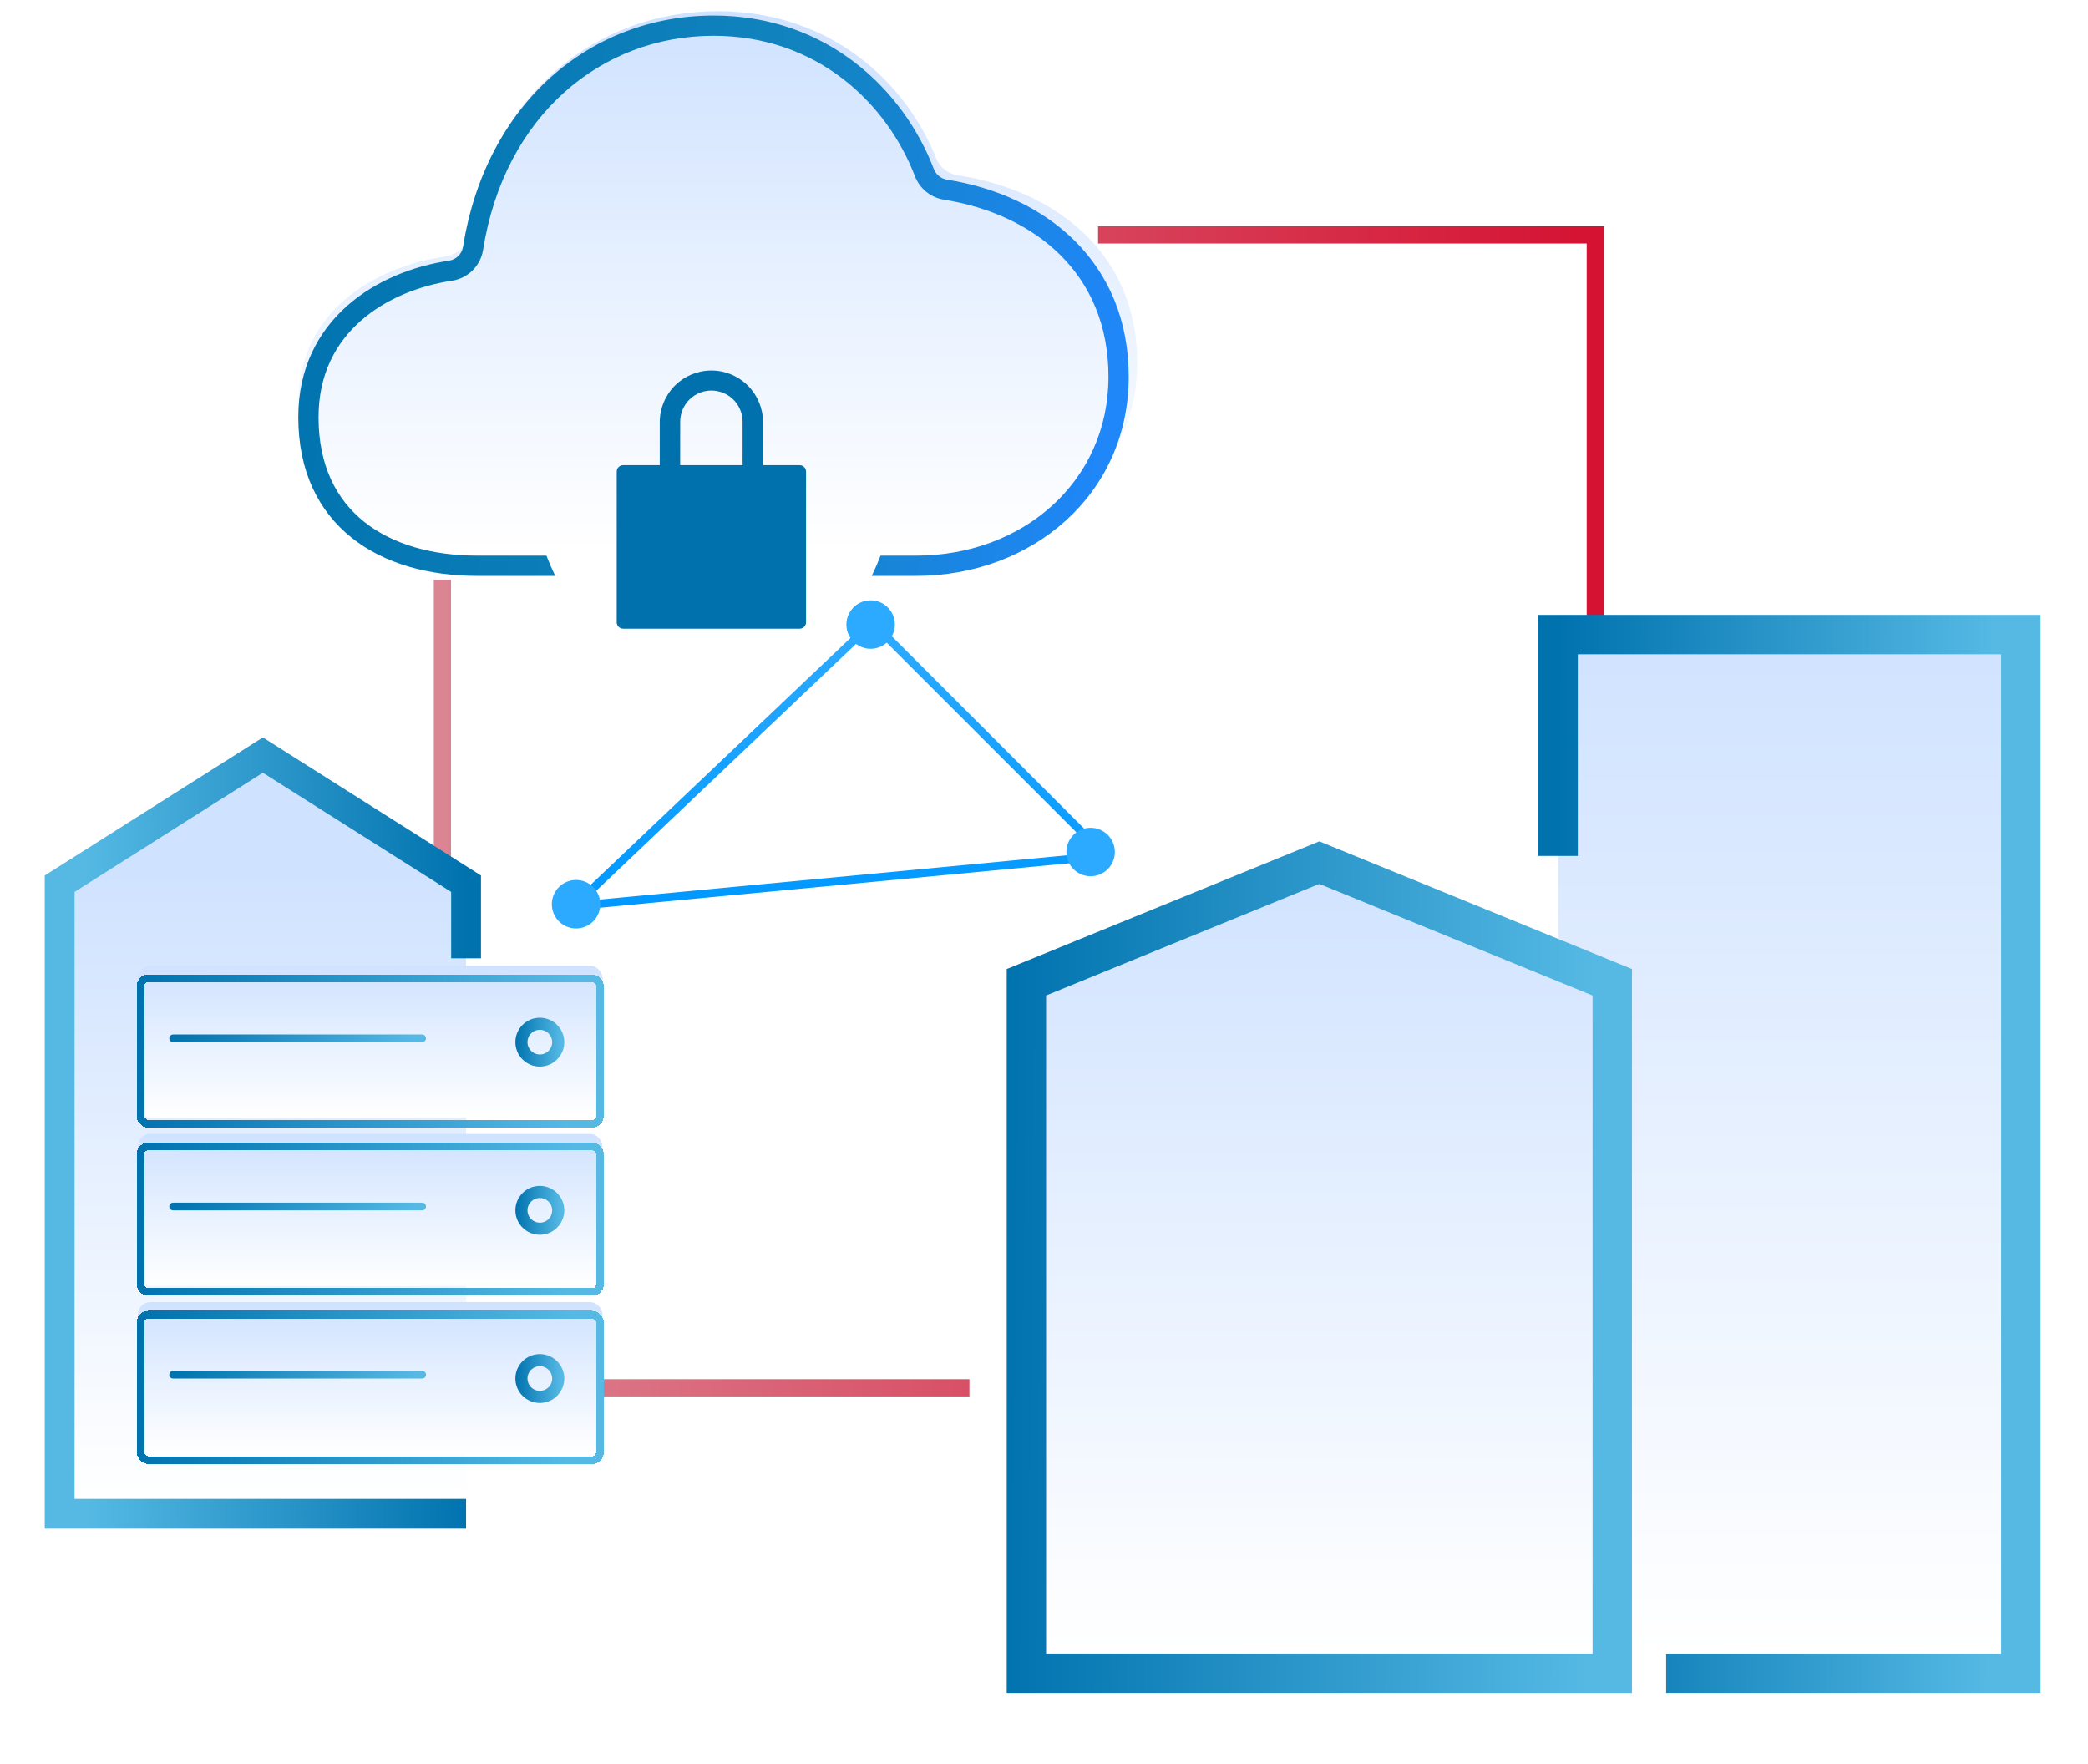 <?xml version="1.0" encoding="UTF-8"?>
<svg xmlns="http://www.w3.org/2000/svg" width="560" height="473" viewBox="0 0 560 473" fill="none">
  <path d="M118.656 155.5L118.656 372.202L260 372.202M294.5 63.002L427.855 63.002L427.855 180" stroke="url(#paint0_linear_1044_6662)" stroke-width="4.615"></path>
  <path d="M16 233L70.5 203L125 233V402H16V233Z" fill="url(#paint1_linear_1044_6662)"></path>
  <g filter="url(#filter0_d_1044_6662)">
    <path d="M125 253V233L70.5 198.5L16 233V402H125" stroke="url(#paint2_linear_1044_6662)" stroke-width="8"></path>
  </g>
  <rect x="37" y="259" width="124.587" height="40.778" rx="3.279" fill="url(#paint3_linear_1044_6662)"></rect>
  <line x1="46.429" y1="278.464" x2="113.226" y2="278.464" stroke="url(#paint4_linear_1044_6662)" stroke-width="2.054" stroke-linecap="round"></line>
  <circle cx="144.784" cy="279.491" r="4.932" stroke="url(#paint5_linear_1044_6662)" stroke-width="3.25"></circle>
  <g filter="url(#filter1_d_1044_6662)">
    <rect x="37.684" y="259.684" width="123.218" height="39.019" rx="2.054" stroke="url(#paint6_linear_1044_6662)" stroke-width="2.054" shape-rendering="crispEdges"></rect>
  </g>
  <rect x="37" y="304.111" width="124.587" height="40.778" rx="3.279" fill="url(#paint7_linear_1044_6662)"></rect>
  <line x1="46.429" y1="323.575" x2="113.226" y2="323.574" stroke="url(#paint8_linear_1044_6662)" stroke-width="2.054" stroke-linecap="round"></line>
  <circle cx="144.784" cy="324.602" r="4.932" stroke="url(#paint9_linear_1044_6662)" stroke-width="3.25"></circle>
  <g filter="url(#filter2_d_1044_6662)">
    <rect x="37.684" y="304.795" width="123.218" height="39.019" rx="2.054" stroke="url(#paint10_linear_1044_6662)" stroke-width="2.054" shape-rendering="crispEdges"></rect>
  </g>
  <rect x="37" y="349.222" width="124.587" height="40.778" rx="3.279" fill="url(#paint11_linear_1044_6662)"></rect>
  <line x1="46.429" y1="368.686" x2="113.226" y2="368.686" stroke="url(#paint12_linear_1044_6662)" stroke-width="2.054" stroke-linecap="round"></line>
  <circle cx="144.784" cy="369.714" r="4.932" stroke="url(#paint13_linear_1044_6662)" stroke-width="3.25"></circle>
  <g filter="url(#filter3_d_1044_6662)">
    <rect x="37.684" y="349.907" width="123.218" height="39.019" rx="2.054" stroke="url(#paint14_linear_1044_6662)" stroke-width="2.054" shape-rendering="crispEdges"></rect>
  </g>
  <rect x="417.887" y="166.228" width="124.117" height="277.282" fill="url(#paint15_linear_1044_6662)"></rect>
  <path d="M274 258.523L354 226L434 258.523V443H274V258.523Z" fill="url(#paint16_linear_1044_6662)"></path>
  <g filter="url(#filter4_d_1044_6662)">
    <path fill-rule="evenodd" clip-rule="evenodd" d="M427.126 261.697L353.845 231.774L280.563 261.697V438.228H427.126V261.697ZM353.845 220.364L437.689 254.6V448.791H270V254.6L353.845 220.364Z" fill="url(#paint17_linear_1044_6662)"></path>
  </g>
  <g filter="url(#filter5_d_1044_6662)">
    <path d="M417.887 224.271V164.908H542.003V443.51H446.862" stroke="url(#paint18_linear_1044_6662)" stroke-width="10.563"></path>
  </g>
  <path d="M119.459 68.789C121.028 68.562 122.482 67.857 123.608 66.778C124.735 65.698 125.477 64.3 125.727 62.785C131.844 25.471 159.847 3 192.5 3C222.823 3 243.027 22.194 251.056 42.422C251.529 43.622 252.321 44.681 253.352 45.491C254.383 46.301 255.617 46.833 256.93 47.035C283.138 51.058 305 67.892 305 97.25C305 127.156 279.688 148 248.75 148H126.875C101.094 148 80 135.566 80 108.125C80 83.461 100.573 71.508 119.459 68.789Z" fill="url(#paint19_linear_1044_6662)"></path>
  <g filter="url(#filter6_d_1044_6662)">
    <path fill-rule="evenodd" clip-rule="evenodd" d="M129.558 63.408C135.275 27.331 161.278 5.972 191.359 5.972C219.289 5.972 237.93 24.223 245.371 43.609C245.998 45.253 247.047 46.703 248.413 47.813C249.78 48.924 251.415 49.654 253.154 49.93C265.367 51.87 276.411 56.874 284.37 64.768C292.287 72.62 297.287 83.458 297.287 97.414C297.287 125.55 274.31 145.398 245.681 145.398H236.162C235.428 147.275 234.639 149.085 233.803 150.83H245.681C276.806 150.83 302.719 129.031 302.719 97.414C302.719 82.04 297.162 69.805 288.195 60.911C279.271 52.06 267.103 46.645 254.006 44.565L254.006 44.565C253.211 44.439 252.463 44.105 251.838 43.597C251.213 43.089 250.733 42.426 250.447 41.673L250.444 41.666C242.375 20.639 221.995 0.54 191.359 0.54C158.374 0.54 130.291 24.078 124.193 62.556C124.043 63.499 123.596 64.37 122.918 65.042C122.239 65.714 121.364 66.153 120.42 66.295C110.912 67.711 100.859 71.543 93.131 78.373C85.334 85.264 80 95.136 80 108.278C80 122.731 85.409 133.505 94.322 140.601C103.146 147.627 115.126 150.83 127.984 150.83H148.91C148.075 149.085 147.285 147.275 146.551 145.398H127.984C115.945 145.398 105.29 142.39 97.705 136.351C90.209 130.383 85.432 121.239 85.432 108.278C85.432 96.78 90.032 88.362 96.729 82.443C103.494 76.464 112.493 72.967 121.223 71.667L121.225 71.667C123.311 71.354 125.243 70.385 126.741 68.9C128.24 67.416 129.226 65.493 129.557 63.41L129.558 63.408Z" fill="url(#paint20_linear_1044_6662)"></path>
  </g>
  <g clip-path="url(#clip0_1044_6662)">
    <path d="M214.452 124.755H204.642V113.214C204.642 109.541 203.183 106.018 200.586 103.421C197.989 100.824 194.466 99.364 190.793 99.364C187.12 99.364 183.597 100.824 181 103.421C178.403 106.018 176.944 109.541 176.944 113.214V124.755H167.134C166.674 124.755 166.234 124.937 165.909 125.262C165.585 125.587 165.402 126.027 165.402 126.486V166.88C165.402 167.339 165.585 167.78 165.909 168.104C166.234 168.429 166.674 168.611 167.134 168.611H214.452C214.911 168.611 215.352 168.429 215.676 168.104C216.001 167.78 216.183 167.339 216.183 166.88V126.486C216.183 126.027 216.001 125.587 215.676 125.262C215.352 124.937 214.911 124.755 214.452 124.755ZM199.16 124.755H182.426V113.106C182.426 110.886 183.307 108.758 184.876 107.189C186.445 105.62 188.574 104.738 190.793 104.738C193.012 104.738 195.14 105.62 196.71 107.189C198.279 108.758 199.16 110.886 199.16 113.106V124.755Z" fill="#0071AC"></path>
  </g>
  <path d="M233.293 167.671L232.541 166.88L233.293 167.671ZM234.689 167.689L233.917 168.461L234.689 167.689ZM294.385 229.7L294.488 230.787L294.385 229.7ZM156.098 241.006L155.347 240.215L156.098 241.006ZM156.882 242.727L156.779 241.64L156.882 242.727ZM156.85 241.798L234.045 168.463L232.541 166.88L155.347 240.215L156.85 241.798ZM233.917 168.461L294.226 228.77L295.77 227.226L235.461 166.917L233.917 168.461ZM156.984 243.814L294.488 230.787L294.282 228.614L156.779 241.64L156.984 243.814ZM234.045 168.463C234.009 168.497 233.952 168.496 233.917 168.461L235.461 166.917C234.659 166.115 233.364 166.099 232.541 166.88L234.045 168.463ZM294.226 228.77C294.221 228.765 294.208 228.746 294.202 228.72C294.198 228.698 294.201 228.683 294.204 228.674C294.208 228.665 294.215 228.651 294.232 228.637C294.253 228.62 294.275 228.614 294.282 228.614L294.488 230.787C296.25 230.62 297.021 228.477 295.77 227.226L294.226 228.77ZM155.347 240.215C153.906 241.584 155.006 244.001 156.984 243.814L156.779 241.64C156.776 241.64 156.783 241.64 156.798 241.643C156.811 241.646 156.825 241.652 156.837 241.659C156.86 241.673 156.868 241.688 156.871 241.693C156.873 241.699 156.879 241.715 156.874 241.741C156.872 241.755 156.867 241.769 156.861 241.782C156.854 241.795 156.848 241.8 156.85 241.798L155.347 240.215Z" fill="url(#paint21_linear_1044_6662)"></path>
  <circle cx="233.5" cy="167.5" r="6.5" fill="#2BAAFF"></circle>
  <circle cx="154.5" cy="242.5" r="6.5" fill="#2BAAFF"></circle>
  <circle cx="292.5" cy="228.5" r="6.5" fill="#2BAAFF"></circle>
  <defs>
    <filter id="filter0_d_1044_6662" x="8" y="193.766" width="125" height="220.234" filterUnits="userSpaceOnUse" color-interpolation-filters="sRGB">
      <feFlood flood-opacity="0" result="BackgroundImageFix"></feFlood>
      <feColorMatrix in="SourceAlpha" type="matrix" values="0 0 0 0 0 0 0 0 0 0 0 0 0 0 0 0 0 0 127 0" result="hardAlpha"></feColorMatrix>
      <feOffset dy="4"></feOffset>
      <feGaussianBlur stdDeviation="2"></feGaussianBlur>
      <feComposite in2="hardAlpha" operator="out"></feComposite>
      <feColorMatrix type="matrix" values="0 0 0 0 0 0 0 0 0 0 0 0 0 0 0 0 0 0 0.25 0"></feColorMatrix>
      <feBlend mode="normal" in2="BackgroundImageFix" result="effect1_dropShadow_1044_6662"></feBlend>
      <feBlend mode="normal" in="SourceGraphic" in2="effect1_dropShadow_1044_6662" result="shape"></feBlend>
    </filter>
    <filter id="filter1_d_1044_6662" x="33.978" y="258.657" width="130.629" height="46.429" filterUnits="userSpaceOnUse" color-interpolation-filters="sRGB">
      <feFlood flood-opacity="0" result="BackgroundImageFix"></feFlood>
      <feColorMatrix in="SourceAlpha" type="matrix" values="0 0 0 0 0 0 0 0 0 0 0 0 0 0 0 0 0 0 127 0" result="hardAlpha"></feColorMatrix>
      <feOffset dy="2.678"></feOffset>
      <feGaussianBlur stdDeviation="1.339"></feGaussianBlur>
      <feComposite in2="hardAlpha" operator="out"></feComposite>
      <feColorMatrix type="matrix" values="0 0 0 0 0 0 0 0 0 0 0 0 0 0 0 0 0 0 0.32 0"></feColorMatrix>
      <feBlend mode="normal" in2="BackgroundImageFix" result="effect1_dropShadow_1044_6662"></feBlend>
      <feBlend mode="normal" in="SourceGraphic" in2="effect1_dropShadow_1044_6662" result="shape"></feBlend>
    </filter>
    <filter id="filter2_d_1044_6662" x="33.978" y="303.769" width="130.629" height="46.429" filterUnits="userSpaceOnUse" color-interpolation-filters="sRGB">
      <feFlood flood-opacity="0" result="BackgroundImageFix"></feFlood>
      <feColorMatrix in="SourceAlpha" type="matrix" values="0 0 0 0 0 0 0 0 0 0 0 0 0 0 0 0 0 0 127 0" result="hardAlpha"></feColorMatrix>
      <feOffset dy="2.678"></feOffset>
      <feGaussianBlur stdDeviation="1.339"></feGaussianBlur>
      <feComposite in2="hardAlpha" operator="out"></feComposite>
      <feColorMatrix type="matrix" values="0 0 0 0 0 0 0 0 0 0 0 0 0 0 0 0 0 0 0.32 0"></feColorMatrix>
      <feBlend mode="normal" in2="BackgroundImageFix" result="effect1_dropShadow_1044_6662"></feBlend>
      <feBlend mode="normal" in="SourceGraphic" in2="effect1_dropShadow_1044_6662" result="shape"></feBlend>
    </filter>
    <filter id="filter3_d_1044_6662" x="33.978" y="348.88" width="130.629" height="46.429" filterUnits="userSpaceOnUse" color-interpolation-filters="sRGB">
      <feFlood flood-opacity="0" result="BackgroundImageFix"></feFlood>
      <feColorMatrix in="SourceAlpha" type="matrix" values="0 0 0 0 0 0 0 0 0 0 0 0 0 0 0 0 0 0 127 0" result="hardAlpha"></feColorMatrix>
      <feOffset dy="2.678"></feOffset>
      <feGaussianBlur stdDeviation="1.339"></feGaussianBlur>
      <feComposite in2="hardAlpha" operator="out"></feComposite>
      <feColorMatrix type="matrix" values="0 0 0 0 0 0 0 0 0 0 0 0 0 0 0 0 0 0 0.32 0"></feColorMatrix>
      <feBlend mode="normal" in2="BackgroundImageFix" result="effect1_dropShadow_1044_6662"></feBlend>
      <feBlend mode="normal" in="SourceGraphic" in2="effect1_dropShadow_1044_6662" result="shape"></feBlend>
    </filter>
    <filter id="filter4_d_1044_6662" x="264.718" y="220.364" width="178.251" height="238.99" filterUnits="userSpaceOnUse" color-interpolation-filters="sRGB">
      <feFlood flood-opacity="0" result="BackgroundImageFix"></feFlood>
      <feColorMatrix in="SourceAlpha" type="matrix" values="0 0 0 0 0 0 0 0 0 0 0 0 0 0 0 0 0 0 127 0" result="hardAlpha"></feColorMatrix>
      <feOffset dy="5.282"></feOffset>
      <feGaussianBlur stdDeviation="2.641"></feGaussianBlur>
      <feComposite in2="hardAlpha" operator="out"></feComposite>
      <feColorMatrix type="matrix" values="0 0 0 0 0 0 0 0 0 0 0 0 0 0 0 0 0 0 0.25 0"></feColorMatrix>
      <feBlend mode="normal" in2="BackgroundImageFix" result="effect1_dropShadow_1044_6662"></feBlend>
      <feBlend mode="normal" in="SourceGraphic" in2="effect1_dropShadow_1044_6662" result="shape"></feBlend>
    </filter>
    <filter id="filter5_d_1044_6662" x="407.324" y="159.626" width="145.243" height="299.728" filterUnits="userSpaceOnUse" color-interpolation-filters="sRGB">
      <feFlood flood-opacity="0" result="BackgroundImageFix"></feFlood>
      <feColorMatrix in="SourceAlpha" type="matrix" values="0 0 0 0 0 0 0 0 0 0 0 0 0 0 0 0 0 0 127 0" result="hardAlpha"></feColorMatrix>
      <feOffset dy="5.282"></feOffset>
      <feGaussianBlur stdDeviation="2.641"></feGaussianBlur>
      <feComposite in2="hardAlpha" operator="out"></feComposite>
      <feColorMatrix type="matrix" values="0 0 0 0 0 0 0 0 0 0 0 0 0 0 0 0 0 0 0.25 0"></feColorMatrix>
      <feBlend mode="normal" in2="BackgroundImageFix" result="effect1_dropShadow_1044_6662"></feBlend>
      <feBlend mode="normal" in="SourceGraphic" in2="effect1_dropShadow_1044_6662" result="shape"></feBlend>
    </filter>
    <filter id="filter6_d_1044_6662" x="77.284" y="0.54" width="228.151" height="156.627" filterUnits="userSpaceOnUse" color-interpolation-filters="sRGB">
      <feFlood flood-opacity="0" result="BackgroundImageFix"></feFlood>
      <feColorMatrix in="SourceAlpha" type="matrix" values="0 0 0 0 0 0 0 0 0 0 0 0 0 0 0 0 0 0 127 0" result="hardAlpha"></feColorMatrix>
      <feOffset dy="3.621"></feOffset>
      <feGaussianBlur stdDeviation="1.358"></feGaussianBlur>
      <feComposite in2="hardAlpha" operator="out"></feComposite>
      <feColorMatrix type="matrix" values="0 0 0 0 0 0 0 0 0 0 0 0 0 0 0 0 0 0 0.25 0"></feColorMatrix>
      <feBlend mode="normal" in2="BackgroundImageFix" result="effect1_dropShadow_1044_6662"></feBlend>
      <feBlend mode="normal" in="SourceGraphic" in2="effect1_dropShadow_1044_6662" result="shape"></feBlend>
    </filter>
    <linearGradient id="paint0_linear_1044_6662" x1="427.855" y1="217.602" x2="118.656" y2="217.602" gradientUnits="userSpaceOnUse">
      <stop stop-color="#D51232"></stop>
      <stop offset="1" stop-color="#DB8492"></stop>
    </linearGradient>
    <linearGradient id="paint1_linear_1044_6662" x1="70.5" y1="233" x2="70.5" y2="402" gradientUnits="userSpaceOnUse">
      <stop stop-color="#CFE2FF"></stop>
      <stop offset="1" stop-color="white"></stop>
    </linearGradient>
    <linearGradient id="paint2_linear_1044_6662" x1="125" y1="214.631" x2="22.221" y2="215.372" gradientUnits="userSpaceOnUse">
      <stop stop-color="#0072AE"></stop>
      <stop offset="1" stop-color="#55B9E4"></stop>
    </linearGradient>
    <linearGradient id="paint3_linear_1044_6662" x1="99.294" y1="259" x2="99.294" y2="299.778" gradientUnits="userSpaceOnUse">
      <stop stop-color="#CFE2FF"></stop>
      <stop offset="1" stop-color="white"></stop>
    </linearGradient>
    <linearGradient id="paint4_linear_1044_6662" x1="45.402" y1="279.57" x2="80.328" y2="311.938" gradientUnits="userSpaceOnUse">
      <stop stop-color="#0072AE"></stop>
      <stop offset="1" stop-color="#55B9E4"></stop>
    </linearGradient>
    <linearGradient id="paint5_linear_1044_6662" x1="138.227" y1="273.974" x2="150.591" y2="274.14" gradientUnits="userSpaceOnUse">
      <stop stop-color="#0072AE"></stop>
      <stop offset="1" stop-color="#55B9E4"></stop>
    </linearGradient>
    <linearGradient id="paint6_linear_1044_6662" x1="37.684" y1="262.777" x2="153.666" y2="267.708" gradientUnits="userSpaceOnUse">
      <stop stop-color="#0072AE"></stop>
      <stop offset="1" stop-color="#55B9E4"></stop>
    </linearGradient>
    <linearGradient id="paint7_linear_1044_6662" x1="99.294" y1="304.111" x2="99.294" y2="344.889" gradientUnits="userSpaceOnUse">
      <stop stop-color="#CFE2FF"></stop>
      <stop offset="1" stop-color="white"></stop>
    </linearGradient>
    <linearGradient id="paint8_linear_1044_6662" x1="45.402" y1="324.681" x2="80.328" y2="357.049" gradientUnits="userSpaceOnUse">
      <stop stop-color="#0072AE"></stop>
      <stop offset="1" stop-color="#55B9E4"></stop>
    </linearGradient>
    <linearGradient id="paint9_linear_1044_6662" x1="138.227" y1="319.084" x2="150.591" y2="319.251" gradientUnits="userSpaceOnUse">
      <stop stop-color="#0072AE"></stop>
      <stop offset="1" stop-color="#55B9E4"></stop>
    </linearGradient>
    <linearGradient id="paint10_linear_1044_6662" x1="37.684" y1="307.888" x2="153.666" y2="312.819" gradientUnits="userSpaceOnUse">
      <stop stop-color="#0072AE"></stop>
      <stop offset="1" stop-color="#55B9E4"></stop>
    </linearGradient>
    <linearGradient id="paint11_linear_1044_6662" x1="99.294" y1="349.222" x2="99.294" y2="390" gradientUnits="userSpaceOnUse">
      <stop stop-color="#CFE2FF"></stop>
      <stop offset="1" stop-color="white"></stop>
    </linearGradient>
    <linearGradient id="paint12_linear_1044_6662" x1="45.402" y1="369.792" x2="80.328" y2="402.161" gradientUnits="userSpaceOnUse">
      <stop stop-color="#0072AE"></stop>
      <stop offset="1" stop-color="#55B9E4"></stop>
    </linearGradient>
    <linearGradient id="paint13_linear_1044_6662" x1="138.227" y1="364.196" x2="150.591" y2="364.362" gradientUnits="userSpaceOnUse">
      <stop stop-color="#0072AE"></stop>
      <stop offset="1" stop-color="#55B9E4"></stop>
    </linearGradient>
    <linearGradient id="paint14_linear_1044_6662" x1="37.684" y1="353" x2="153.666" y2="357.93" gradientUnits="userSpaceOnUse">
      <stop stop-color="#0072AE"></stop>
      <stop offset="1" stop-color="#55B9E4"></stop>
    </linearGradient>
    <linearGradient id="paint15_linear_1044_6662" x1="479.945" y1="166.228" x2="479.945" y2="443.51" gradientUnits="userSpaceOnUse">
      <stop stop-color="#CFE2FF"></stop>
      <stop offset="1" stop-color="white"></stop>
    </linearGradient>
    <linearGradient id="paint16_linear_1044_6662" x1="354" y1="226" x2="354" y2="443" gradientUnits="userSpaceOnUse">
      <stop stop-color="#CFE2FF"></stop>
      <stop offset="1" stop-color="white"></stop>
    </linearGradient>
    <linearGradient id="paint17_linear_1044_6662" x1="270" y1="238.471" x2="428.112" y2="240.034" gradientUnits="userSpaceOnUse">
      <stop stop-color="#0072AE"></stop>
      <stop offset="1" stop-color="#55B9E4"></stop>
    </linearGradient>
    <linearGradient id="paint18_linear_1044_6662" x1="417.887" y1="186.992" x2="534.921" y2="187.694" gradientUnits="userSpaceOnUse">
      <stop stop-color="#0072AE"></stop>
      <stop offset="1" stop-color="#55B9E4"></stop>
    </linearGradient>
    <linearGradient id="paint19_linear_1044_6662" x1="192.5" y1="3" x2="192.5" y2="148" gradientUnits="userSpaceOnUse">
      <stop stop-color="#CFE2FF"></stop>
      <stop offset="1" stop-color="white"></stop>
    </linearGradient>
    <linearGradient id="paint20_linear_1044_6662" x1="80" y1="0.54" x2="318.047" y2="30.988" gradientUnits="userSpaceOnUse">
      <stop stop-color="#0072AE"></stop>
      <stop offset="0.557" stop-color="#1183BE"></stop>
      <stop offset="1" stop-color="#2187FF"></stop>
    </linearGradient>
    <linearGradient id="paint21_linear_1044_6662" x1="186.037" y1="42" x2="186.037" y2="243" gradientUnits="userSpaceOnUse">
      <stop stop-color="#7AC9FF"></stop>
      <stop offset="1" stop-color="#0098FF"></stop>
    </linearGradient>
    <clipPath id="clip0_1044_6662">
      <rect width="50.781" height="69.247" fill="white" transform="translate(165.402 99.364)"></rect>
    </clipPath>
  </defs>
</svg>
